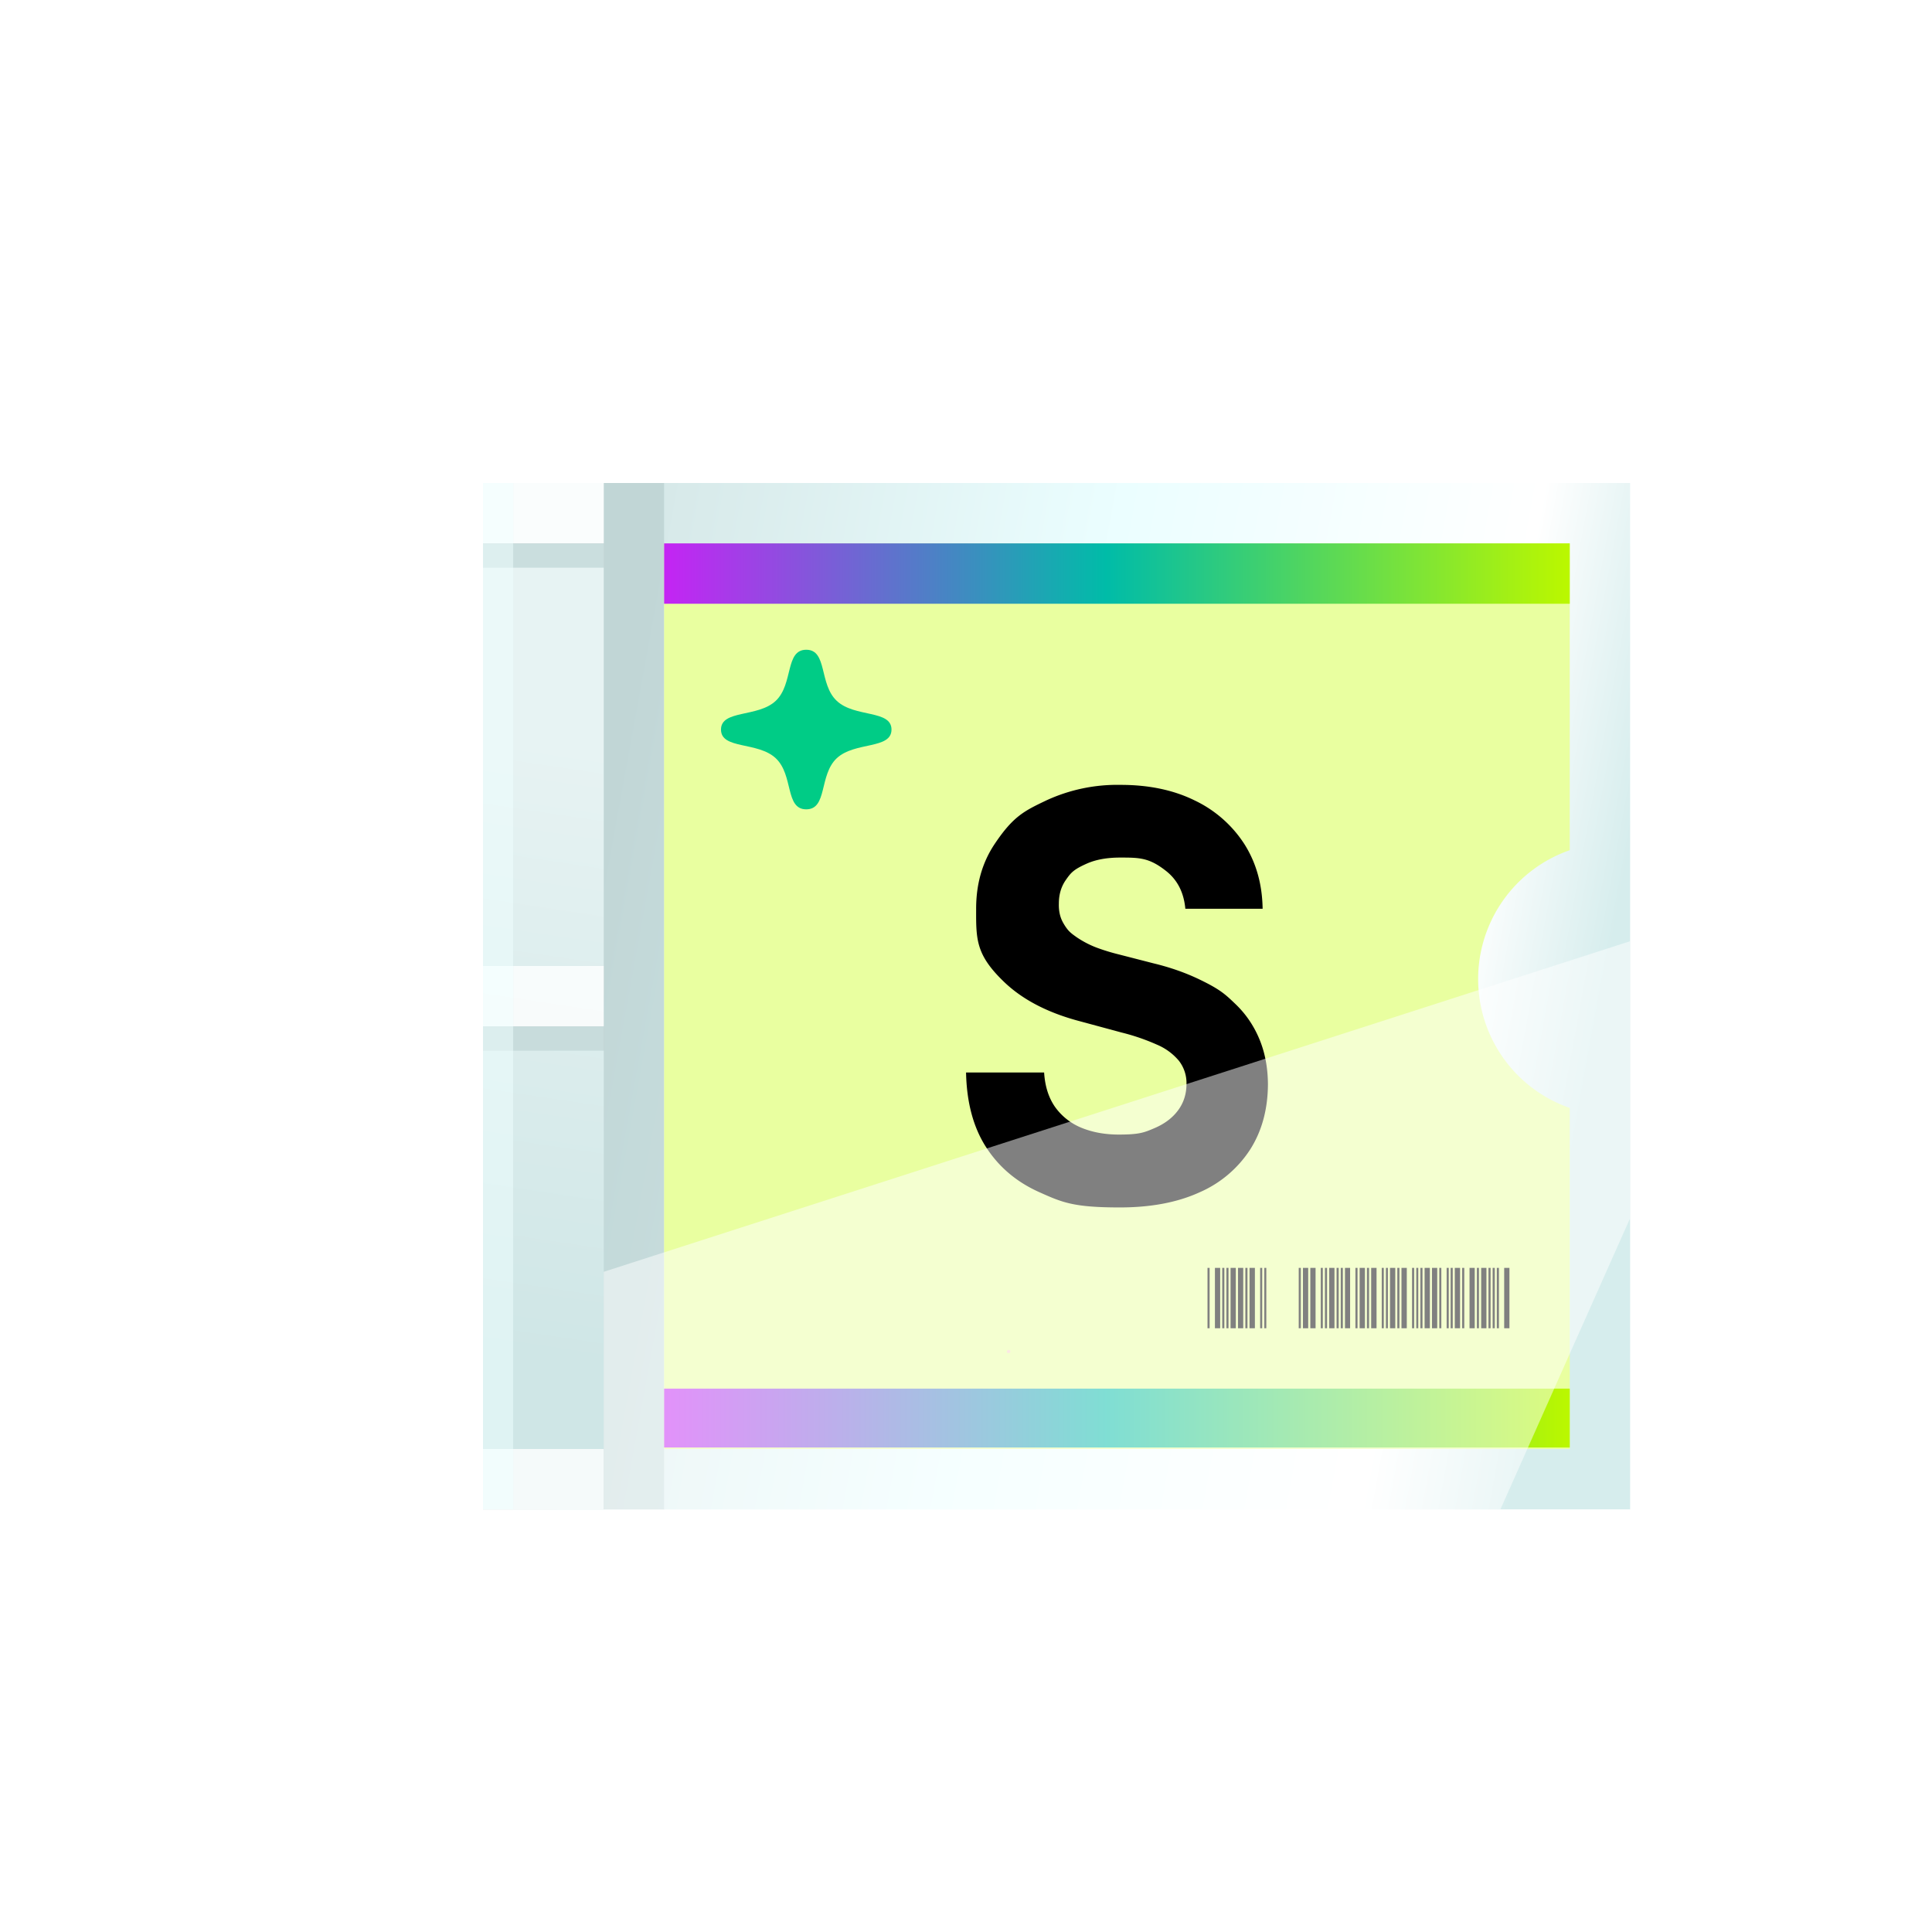 <svg xmlns="http://www.w3.org/2000/svg" width="32" height="32" fill="none"><g clip-path="url(#F)"><path fill="url(#B)" d="M0 0h19v17H0z" transform="translate(8 8)"/><path fill="url(#C)" d="M0 0h2v17H0z" transform="translate(8 8)"/><g opacity=".8"><path fill="#eaefee" d="M8 9h2V8H8z"/><path fill="#fff" d="M8 9h2V8H8z"/></g><g opacity=".8"><path fill="#eaefee" d="M8 17h2v-1H8z"/><path fill="#fff" d="M8 17h2v-1H8z"/></g><g opacity=".8"><path fill="#eaefee" d="M8 25h2v-1H8z"/><path fill="#fff" d="M8 25h2v-1H8z"/></g><g fill="#c3d8d8" opacity=".8"><path d="M8 9h2v.4H8z"/><path d="M8 9h2v.4H8z"/></g><g fill="#c3d8d8" opacity=".8"><path d="M8 17h2v.4H8z"/><path d="M8 17h2v.4H8z"/></g><g opacity=".5"><path fill="#c3d8d8" d="M8 25V8h.5v17z"/><path fill="#efffff" d="M8 25V8h.5v17z"/></g><path fill="#6a8c8c" fill-opacity=".2" d="M10 8h1v17h-1z"/><g fill-rule="evenodd"><path fill="#e9ffa0" d="M26 18.351V24H11V9h15v5.082a2.26 2.26 0 0 0 0 4.269"/><path fill="#000" d="M20.382 21h.087v1h-.087zm-.069 0h.035v1h-.035zm-.069 0h.035v1h-.035zm-.121 0h.087v1h-.087zM20 21h.035v1H20zm.941 0h.033v1h-.033zm-.069 0h.034v1h-.034zm-.176 0h.089v1h-.089zm-.069 0h.035v1h-.035zm-.122 0h.087v1h-.087zm1.475 0h-.035v1h.035zm-.07 0h-.034v1h.034zm-.12 0h-.087v1h.087zm-.122 0h-.087v1h.087zm-.122 0h-.035v1h.035zm.904 0h.035v1h-.035zm-.173 0h.085v1h-.085zm-.07 0h.035v1h-.035zm-.069 0h.035v1h-.035zm-.122 0h.087v1h-.087zm.972 0h-.033v1h.033zm-.068 0h-.034v1h.034zm-.12 0h-.089v1h.089zm-.124 0h-.035v1h.035zm-.069 0h-.087v1h.087zm.851 0h.033v1h-.033zm-.07 0h.035v1h-.035zm-.175 0h.088v1h-.088zm-.069 0h.035v1h-.035zm-.121 0h.087v1h-.087zm.973 0h-.035v1h.035zm-.123 0h-.034v1h.034zm-.068 0h-.087v1h.087zm-.122 0h-.087v1h.087zm-.122 0h-.035v1h.035zm.901 0h.034v1h-.034zm-.122 0h.086v1h-.086zm-.122 0h.035v1h-.035zm-.122 0h.087v1h-.087zm-.069 0h.035v1h-.035zm.974 0h-.087v1h.087zm-.174 0h-.035v1h.035zm-.069 0h-.035v1h.035zm-.069 0h-.035v1h.035zm-.069 0h-.087v1h.087z"/></g><path fill="url(#D)" d="M26 9H11v1h15z"/><path fill="url(#E)" d="M26 23H11v.975h15z"/><path fill="#00cc86" d="M13.86 11.609c-.298-.278-.152-.847-.506-.847s-.21.569-.506.847-.906.143-.906.475.607.195.906.474.151.847.506.847.208-.569.506-.847.906-.143.906-.474-.609-.196-.906-.475"/><path fill="#f6d1c9" d="M16.705 22.413c-.018-.005-.019-.007-.021-.008q-.01-.016-.008-.019l.008-.02c.011-.01.031-.01.042 0s.009.013.009.02-.003.014-.009.019-.013.008-.021.008"/><path fill="#000" d="M19.633 15.052q-.037-.403-.318-.625c-.281-.222-.441-.223-.762-.223q-.327 0-.552.1c-.225.1-.265.154-.346.269s-.117.246-.117.392q-.006.183.071.319c.077.136.127.17.219.236a1.6 1.6 0 0 0 .321.17q.182.069.389.12l.568.146q.414.1.759.266c.345.166.43.247.599.409s.299.352.392.572.143.471.145.755q-.003.625-.296 1.084a1.9 1.9 0 0 1-.84.708q-.546.249-1.318.249c-.772 0-.955-.084-1.333-.253s-.671-.418-.883-.748-.32-.744-.33-1.234h1.293q.021.342.182.572a1 1 0 0 0 .435.343q.275.113.62.113c.345 0 .423-.035.59-.106s.299-.17.392-.296.139-.272.139-.436a.6.6 0 0 0-.127-.386.96.96 0 0 0-.364-.266 3.5 3.5 0 0 0-.583-.2l-.688-.186q-.8-.21-1.262-.655c-.462-.445-.462-.697-.46-1.2q-.003-.619.306-1.081c.309-.462.493-.549.855-.722A2.8 2.8 0 0 1 18.562 13q.704 0 1.228.259a2 2 0 0 1 .821.722q.293.462.302 1.071z"/><g filter="url(#A)" opacity=".5"><path fill="#fff" d="M29 15.687 28.83 15 10 21.065V32.28L19.952 36z"/></g></g><defs><linearGradient id="B" x1="18" x2="1.5" y1="11.5" y2="8.5" href="#G"><stop stop-color="#d6eded"/><stop offset=".146" stop-color="#fff"/><stop offset=".552" stop-color="#ebfeff"/><stop offset="1" stop-color="#d7e9e9"/></linearGradient><linearGradient id="C" x1="2.5" x2="1" y1="4.5" y2="14.5" href="#G"><stop stop-color="#e7f3f3"/><stop offset="1" stop-color="#cfe6e6"/></linearGradient><linearGradient id="D" x1="10.711" x2="25.939" y1="9.42" y2="9.42" href="#G"><stop stop-color="#cc1ef7"/><stop offset=".5" stop-color="#00bca8"/><stop offset="1" stop-color="#baf700"/></linearGradient><linearGradient id="E" x1="10.711" x2="25.939" y1="23.566" y2="23.566" href="#G"><stop stop-color="#cc1ef7"/><stop offset=".5" stop-color="#00bca8"/><stop offset="1" stop-color="#baf700"/></linearGradient><linearGradient id="G" gradientUnits="userSpaceOnUse"/><clipPath id="F"><path fill="#fff" d="M8 8h19v17H8z"/></clipPath><filter id="A" width="21.5" height="23.5" x="8.75" y="13.75" color-interpolation-filters="sRGB" filterUnits="userSpaceOnUse"><feFlood flood-opacity="0"/><feBlend in="SourceGraphic"/><feGaussianBlur stdDeviation=".625"/></filter></defs></svg>